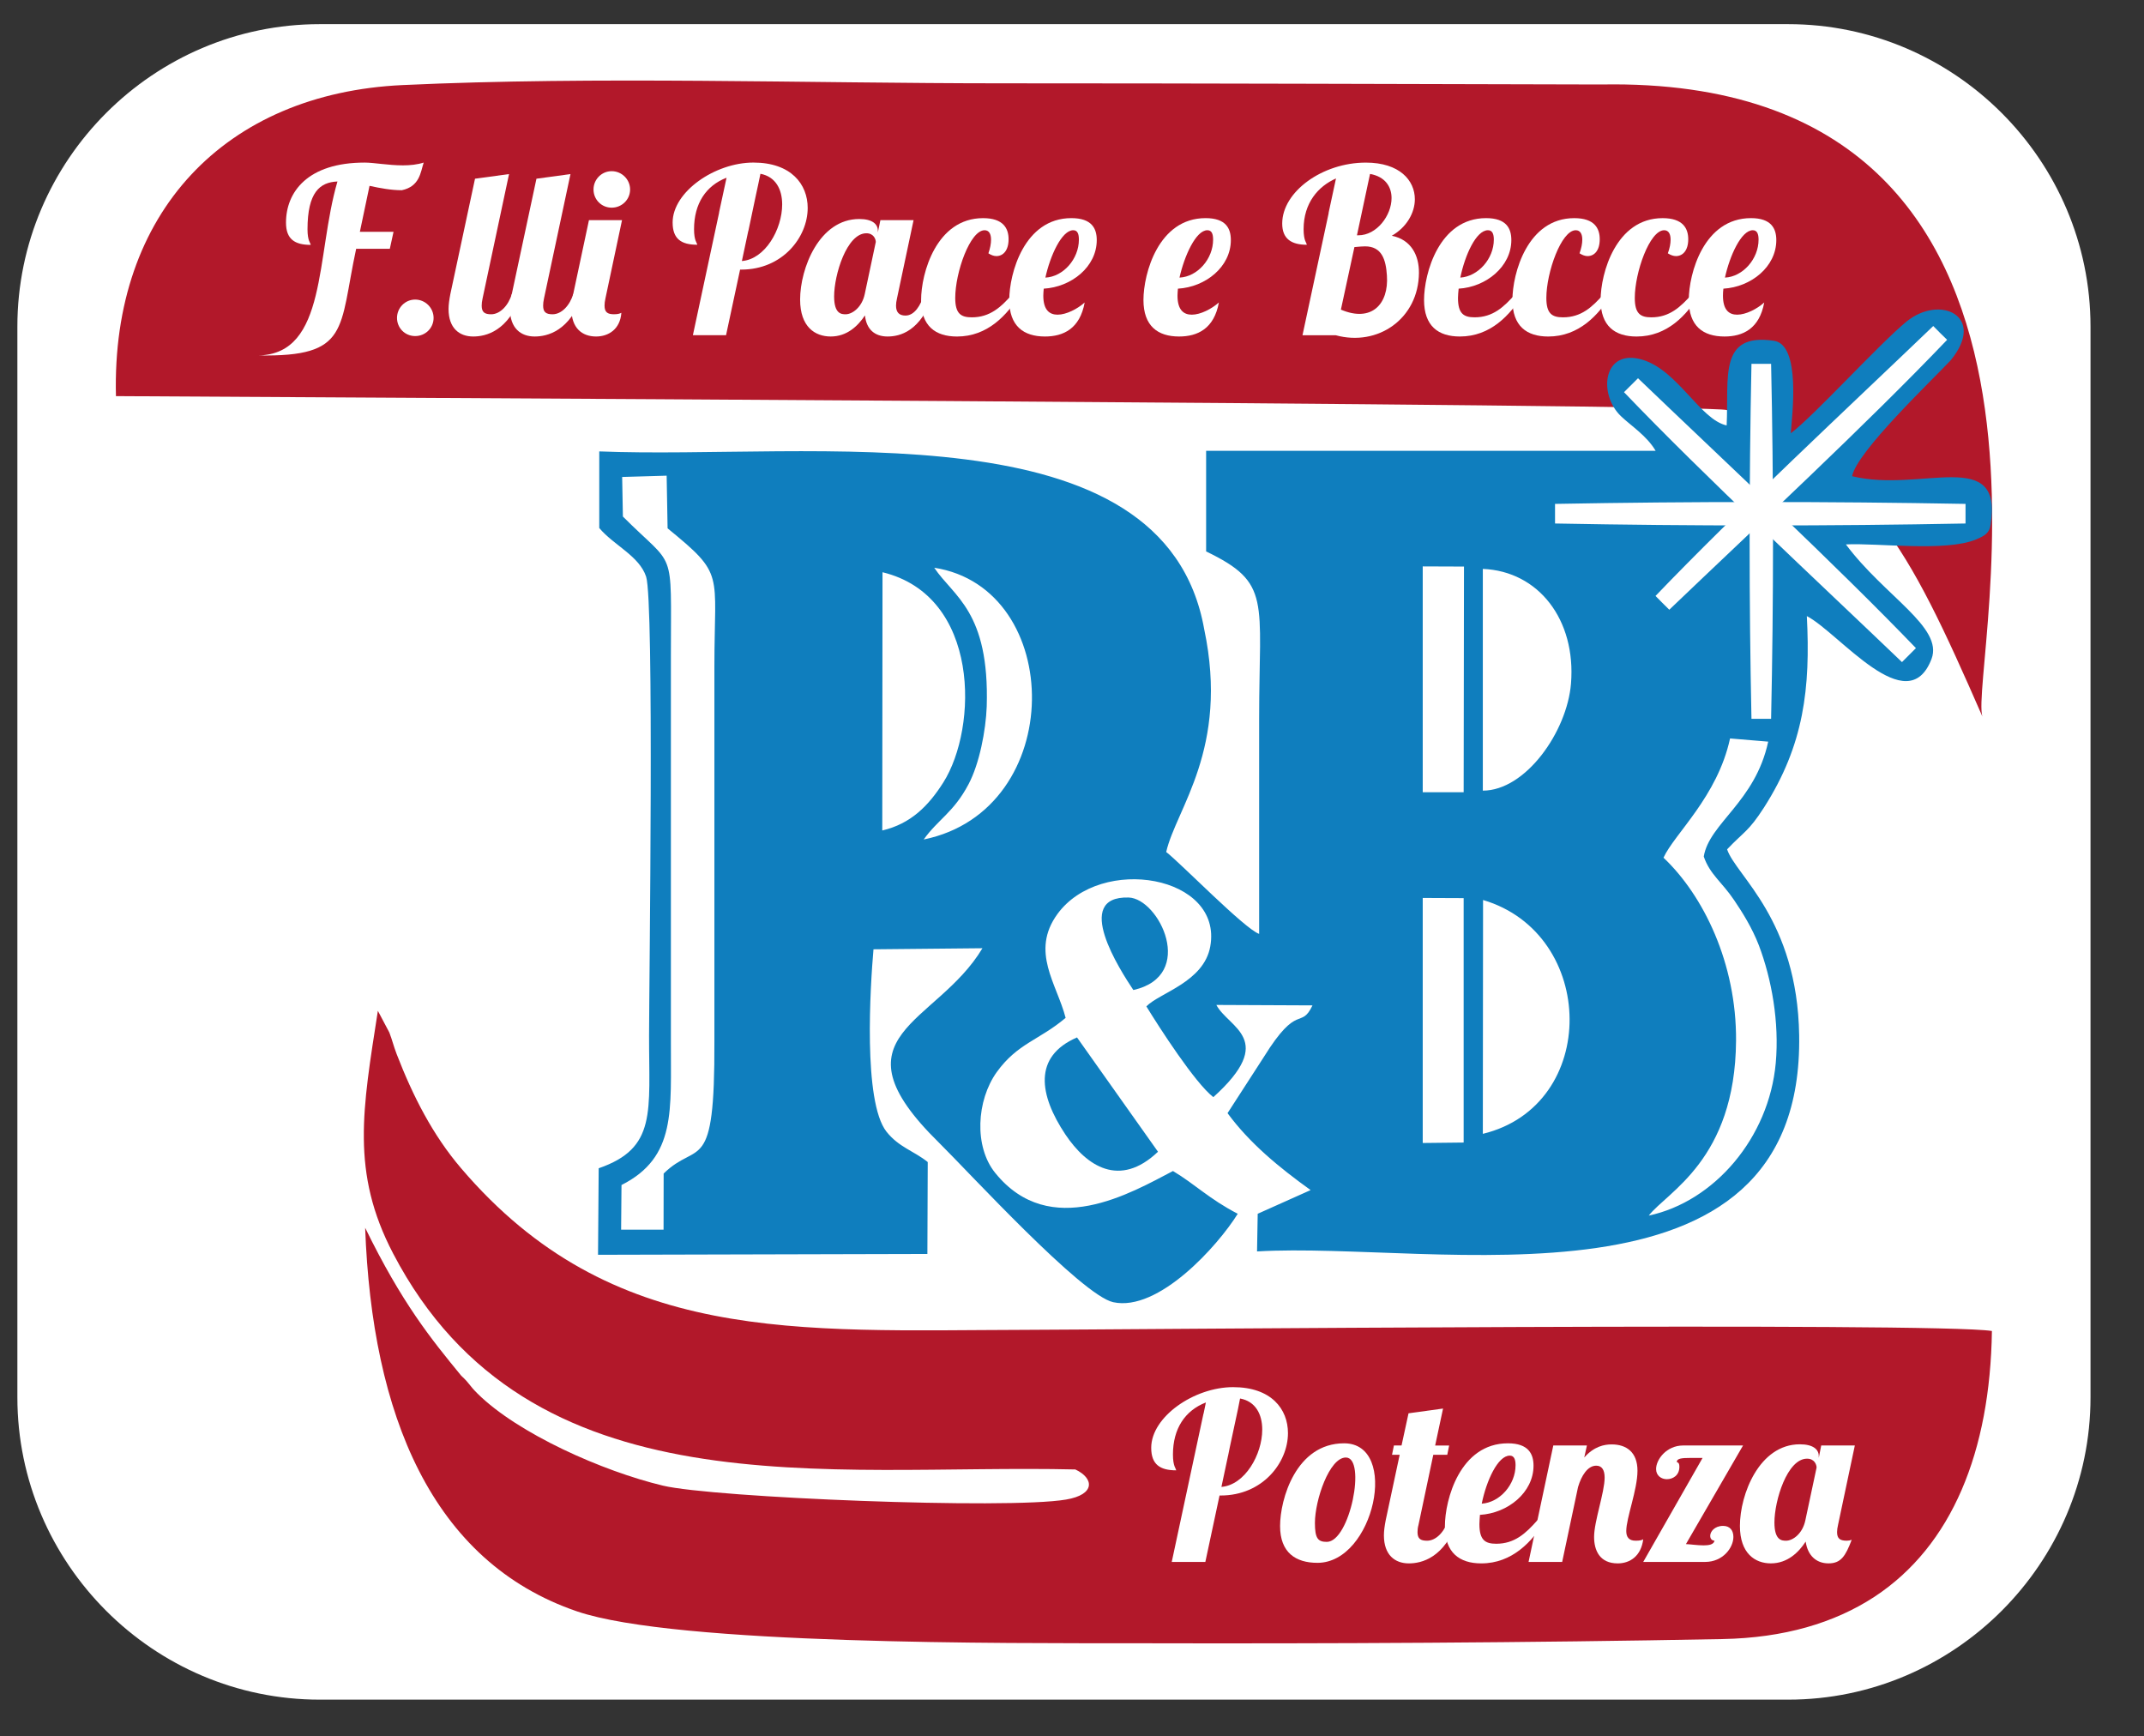 <?xml version="1.0" encoding="utf-8"?>
<!-- Generator: Adobe Illustrator 16.0.0, SVG Export Plug-In . SVG Version: 6.00 Build 0)  -->
<!DOCTYPE svg PUBLIC "-//W3C//DTD SVG 1.1//EN" "http://www.w3.org/Graphics/SVG/1.1/DTD/svg11.dtd">
<svg version="1.1" id="Livello_1" xmlns="http://www.w3.org/2000/svg" xmlns:xlink="http://www.w3.org/1999/xlink" x="0px" y="0px"
	 width="123.5px" height="100px" viewBox="-11.5 -34 123.5 100" enable-background="new -11.5 -34 123.5 100" xml:space="preserve">
<rect x="-11.5" y="-34" width="123.5" height="100" fill="#333333" stroke="none"/>
<title>logo-inverted</title>
<desc>Created with Sketch.</desc>
<g id="Page-1">
	<defs>
		<filter id="Adobe_OpacityMaskFilter" filterUnits="userSpaceOnUse" x="-2" y="-2" width="81" height="36">
			<feColorMatrix  type="matrix" values="1 0 0 0 0  0 1 0 0 0  0 0 1 0 0  0 0 0 1 0"/>
		</filter>
	</defs>
	<mask maskUnits="userSpaceOnUse" x="-2" y="-2" width="81" height="36" id="mask-2">
		<g filter="url(#Adobe_OpacityMaskFilter)">
			<rect id="path-1" x="4" y="46" fill="#FFFFFF" width="77" height="32"/>
		</g>
	</mask>
	<g id="Artboard" transform="translate(-4, -46)" mask="url(#mask-2)">
		<g id="Rectangle">
			<rect id="path-1_1_" x="4" y="46" fill="none" stroke="#FFFFFF" stroke-width="4" width="77" height="32"/>
		</g>
		<path id="FUSE" fill="#FFFFFF" d="M15.16,56.864v4.608h7.44v2.616h-7.44V71h-2.832V54.224h11.184l-0.024,2.64H15.16z
			 M33.712,68.504c1.312,0,2.352-0.447,3.12-1.344s1.152-2.112,1.152-3.648v-9.288h2.832v9.408c0,2.416-0.664,4.276-1.992,5.58
			c-1.328,1.304-3.032,1.956-5.112,1.956s-3.784-0.652-5.112-1.956s-1.992-3.164-1.992-5.58v-9.408h2.832v9.288
			c0,1.536,0.384,2.752,1.152,3.648C31.36,68.057,32.4,68.504,33.712,68.504L33.712,68.504z M48.305,56.936
			c-0.529,0.336-0.793,0.844-0.793,1.524s0.264,1.2,0.793,1.56c0.527,0.36,1.651,0.748,3.371,1.164c1.721,0.416,3.016,1,3.889,1.751
			c0.871,0.752,1.308,1.86,1.308,3.324c0,1.465-0.552,2.652-1.656,3.564s-2.552,1.367-4.344,1.367c-2.624,0-4.952-0.903-6.983-2.711
			l1.775-2.137c1.695,1.473,3.456,2.208,5.279,2.208c0.912,0,1.637-0.196,2.173-0.588s0.804-0.912,0.804-1.56
			c0-0.648-0.252-1.152-0.756-1.512c-0.504-0.36-1.372-0.688-2.604-0.984c-1.232-0.297-2.168-0.568-2.809-0.816
			s-1.208-0.572-1.704-0.972c-0.991-0.752-1.487-1.904-1.487-3.456c0-1.552,0.563-2.748,1.691-3.588
			c1.128-0.84,2.523-1.26,4.188-1.26c1.072,0,2.137,0.176,3.192,0.528c1.056,0.352,1.968,0.848,2.736,1.488l-1.513,2.136
			c-0.496-0.448-1.168-0.816-2.016-1.104c-0.848-0.288-1.684-0.432-2.508-0.432S48.832,56.6,48.305,56.936L48.305,56.936z
			 M72.16,54.224v2.664h-8.952v4.44h8.04v2.52h-8.04v4.488h9.24V71H60.376V54.224H72.16z"/>
	</g>
</g>
<g>
	<path fill-rule="evenodd" clip-rule="evenodd" fill="#FFFFFF" d="M6.918-32.609h84.586c9.576,0,17.415,7.839,17.415,17.42V46.48
		c0,9.573-7.839,17.412-17.415,17.412H6.918c-9.582,0-17.417-7.839-17.417-17.412v-61.669C-10.5-24.771-2.664-32.609,6.918-32.609z"
		/>
	<path fill-rule="evenodd" clip-rule="evenodd" fill="#0F7EBE" d="M50.539,25.752c-2.543,1.096-2.185,3.315-0.671,5.587
		c1.221,1.824,3.124,3.104,5.335,0.996L50.539,25.752z"/>
	<path fill-rule="evenodd" clip-rule="evenodd" fill="#0F7EBE" d="M53.784,23.021c3.661-0.821,1.482-5.277-0.274-5.328
		C50.252,17.603,53.024,21.88,53.784,23.021z"/>
	<path fill-rule="evenodd" clip-rule="evenodd" fill="#B2182A" d="M102.69,7.266c-0.805-2.563,7.788-36.935-21.939-36.4
		c-11.512-0.026-23.019-0.067-34.524-0.067c-11.264,0-23.383-0.418-34.54,0.101C1.481-28.623-5.088-21.763-4.821-11.185
		c4.518,0.042,91.98,0.444,92.792,0.803C96.212-6.754,98.308-2.76,102.69,7.266z"/>
	<path fill-rule="evenodd" clip-rule="evenodd" fill="#B2182A" d="M96.468,57.971L96.468,57.971L96.468,57.971
		c-2.307,1.507-5.207,2.363-8.74,2.431c-11.295,0.217-22.559,0.269-33.866,0.242c-7.11-0.009-26.407,0.115-32.123-1.836
		C13.354,55.945,9.924,47.461,9.534,36.715c2.127,4.348,3.782,6.383,5.532,8.517c0.524,0.485,0.411,0.504,0.947,1.038
		c2.332,2.303,7.202,4.466,10.674,5.296c2.897,0.693,19.839,1.38,23.218,0.802c1.699-0.284,1.623-1.224,0.537-1.734
		c-14.246-0.332-31.457,2.571-39.296-12.436c-2.45-4.684-1.758-8.318-0.88-13.979l0.661,1.249c0.172,0.45,0.227,0.728,0.42,1.239
		c0.933,2.418,2.077,4.664,3.714,6.58c8.677,10.168,19.294,9.341,32.487,9.306c4.46-0.007,52.554-0.45,55.691,0.066
		C103.138,49.595,100.946,55.031,96.468,57.971z"/>
	<path fill-rule="evenodd" clip-rule="evenodd" fill="#FFFFFF" d="M87.747-16.973c0-0.116,0.007-0.267,0.025-0.401
		c1.591-0.092,3.048-1.257,3.048-2.798c0-0.662-0.288-1.265-1.457-1.265c-2.722,0-3.584,3.191-3.584,4.716
		c0,1.498,0.817,2.102,2.058,2.102c1.054,0,2.012-0.444,2.287-1.96c-0.416,0.377-1.055,0.703-1.56,0.703
		C88.099-15.875,87.747-16.144,87.747-16.973L87.747-16.973z M89.798-20.198c0,1.115-0.907,2.137-1.936,2.187
		c0.274-1.255,0.938-2.729,1.604-2.729C89.715-20.741,89.798-20.523,89.798-20.198z"/>
	<path fill-rule="evenodd" clip-rule="evenodd" fill="#FFFFFF" d="M84.572-19.41c0.159,0.101,0.319,0.16,0.466,0.16
		c0.39,0,0.709-0.318,0.709-0.971c0-0.612-0.294-1.215-1.476-1.215c-2.689,0-3.571,3.175-3.571,4.716
		c0,1.498,0.824,2.102,2.07,2.102c1.77,0,2.888-1.231,3.642-2.445h-0.447c-0.665,0.754-1.304,1.34-2.345,1.34
		c-0.633,0-0.952-0.219-0.952-1.115c0-1.474,0.856-3.902,1.693-3.902c0.255,0,0.37,0.217,0.37,0.543
		C84.731-19.971,84.681-19.703,84.572-19.41L84.572-19.41z"/>
	<path fill-rule="evenodd" clip-rule="evenodd" fill="#FFFFFF" d="M79.486-19.41c0.16,0.101,0.319,0.16,0.46,0.16
		c0.39,0,0.703-0.318,0.703-0.971c0-0.612-0.288-1.215-1.47-1.215c-2.689,0-3.559,3.175-3.559,4.716
		c0,1.498,0.818,2.102,2.063,2.102c1.764,0,2.895-1.231,3.648-2.445h-0.454c-0.664,0.754-1.297,1.34-2.345,1.34
		c-0.639,0-0.958-0.219-0.958-1.115c0-1.474,0.862-3.902,1.693-3.902c0.262,0,0.377,0.217,0.377,0.543
		C79.646-19.971,79.589-19.703,79.486-19.41L79.486-19.41z"/>
	<path fill-rule="evenodd" clip-rule="evenodd" fill="#FFFFFF" d="M72.484-16.839c0-0.158,0.02-0.351,0.038-0.535
		c1.578-0.092,3.035-1.273,3.035-2.798c0-0.662-0.275-1.265-1.457-1.265c-2.709,0-3.571,3.191-3.571,4.716
		c0,1.498,0.817,2.102,2.063,2.102c1.764,0,2.895-1.231,3.648-2.445h-0.454c-0.664,0.754-1.297,1.34-2.345,1.34
		C72.804-15.724,72.484-15.943,72.484-16.839L72.484-16.839z M74.548-20.198c0,1.107-0.907,2.12-1.93,2.187
		c0.269-1.306,0.914-2.729,1.591-2.729C74.465-20.741,74.548-20.523,74.548-20.198z"/>
	<path fill-rule="evenodd" clip-rule="evenodd" fill="#FFFFFF" d="M56.327-16.973c0-0.116,0.013-0.267,0.025-0.401
		c1.591-0.092,3.048-1.257,3.048-2.798c0-0.662-0.274-1.265-1.457-1.265c-2.715,0-3.577,3.191-3.577,4.716
		c0,1.498,0.824,2.102,2.051,2.102c1.061,0,2.019-0.444,2.293-1.96c-0.422,0.377-1.061,0.703-1.559,0.703
		C56.685-15.875,56.327-16.144,56.327-16.973L56.327-16.973z M58.378-20.198c0,1.115-0.9,2.137-1.936,2.187
		c0.281-1.255,0.945-2.729,1.604-2.729C58.302-20.741,58.378-20.523,58.378-20.198z"/>
	<path fill-rule="evenodd" clip-rule="evenodd" fill="#FFFFFF" d="M48.597-16.973c0-0.116,0.013-0.267,0.025-0.401
		c1.591-0.092,3.054-1.257,3.054-2.798c0-0.662-0.28-1.265-1.463-1.265c-2.715,0-3.577,3.191-3.577,4.716
		c0,1.498,0.824,2.102,2.057,2.102c1.055,0,2.013-0.444,2.287-1.96c-0.421,0.377-1.061,0.703-1.559,0.703
		C48.955-15.875,48.597-16.144,48.597-16.973L48.597-16.973z M50.647-20.198c0,1.115-0.9,2.137-1.93,2.187
		c0.275-1.255,0.939-2.729,1.604-2.729C50.571-20.741,50.647-20.523,50.647-20.198z"/>
	<path fill-rule="evenodd" clip-rule="evenodd" fill="#FFFFFF" d="M45.435-19.41c0.153,0.101,0.312,0.16,0.46,0.16
		c0.383,0,0.702-0.318,0.702-0.971c0-0.612-0.293-1.215-1.469-1.215c-2.694,0-3.57,3.175-3.57,4.716
		c0,1.498,0.824,2.102,2.068,2.102c1.764,0,2.888-1.231,3.642-2.445H46.82c-0.657,0.754-1.297,1.34-2.344,1.34
		c-0.633,0-0.952-0.219-0.952-1.115c0-1.474,0.855-3.902,1.692-3.902c0.256,0,0.371,0.217,0.371,0.543
		C45.588-19.971,45.537-19.703,45.435-19.41L45.435-19.41z"/>
	<path fill-rule="evenodd" clip-rule="evenodd" fill="#FFFFFF" d="M39.213-21.319l-0.146,0.703v-0.091
		c0-0.387-0.317-0.679-1.071-0.679c-2.309,0-3.407,2.848-3.407,4.64c0,1.575,0.859,2.127,1.764,2.127
		c0.938,0,1.563-0.604,1.972-1.215c0.08,0.797,0.556,1.215,1.3,1.215c0.716,0,1.907-0.284,2.661-2.445h-0.553
		c-0.201,0.661-0.556,1.239-1.076,1.239c-0.367,0-0.543-0.193-0.543-0.57c0-0.117,0.016-0.251,0.055-0.418l0.955-4.506H39.213
		L39.213-21.319z M38.405-20.565c0.421,0,0.543,0.343,0.543,0.501l-0.636,3c-0.16,0.762-0.715,1.165-1.101,1.165
		c-0.239,0-0.663-0.018-0.663-1.03C36.549-18.179,37.277-20.565,38.405-20.565z"/>
	<path fill-rule="evenodd" clip-rule="evenodd" fill="#FFFFFF" d="M22.425-21.319l-0.906,4.255c-0.062,0.318-0.104,0.61-0.104,0.862
		c0,1.105,0.623,1.583,1.42,1.583c0.715,0,1.39-0.418,1.457-1.366c-0.08,0.042-0.184,0.085-0.426,0.085
		c-0.369,0-0.542-0.118-0.542-0.495c0-0.117,0.013-0.251,0.051-0.418l0.955-4.506H22.425z"/>
	<path fill-rule="evenodd" clip-rule="evenodd" fill="#FFFFFF" d="M22.688-23.087c0,0.586,0.465,1.048,1.046,1.048
		c0.583,0,1.061-0.462,1.061-1.048c0-0.578-0.478-1.054-1.061-1.054C23.153-24.141,22.688-23.665,22.688-23.087z"/>
	<path fill-rule="evenodd" clip-rule="evenodd" fill="#FFFFFF" d="M19.401-23.707l-1.42,6.643c-0.062,0.318-0.105,0.61-0.105,0.862
		c0,1.105,0.625,1.583,1.42,1.583c0.716,0,2.027-0.284,2.781-2.445h-0.558c-0.196,0.661-0.674,1.165-1.188,1.165
		c-0.374,0-0.545-0.118-0.545-0.495c0-0.117,0.013-0.251,0.05-0.418l1.525-7.162L19.401-23.707z"/>
	<path fill-rule="evenodd" clip-rule="evenodd" fill="#FFFFFF" d="M15.862-23.707l-1.42,6.643c-0.062,0.318-0.104,0.61-0.104,0.862
		c0,1.105,0.623,1.583,1.42,1.583c0.715,0,2.027-0.284,2.781-2.445h-0.558c-0.196,0.661-0.674,1.165-1.19,1.165
		c-0.372,0-0.544-0.118-0.544-0.495c0-0.117,0.013-0.251,0.051-0.418l1.524-7.162L15.862-23.707z"/>
	<path fill-rule="evenodd" clip-rule="evenodd" fill="#FFFFFF" d="M11.369-15.69c0,0.586,0.465,1.046,1.046,1.046
		c0.586,0,1.061-0.46,1.061-1.046c0-0.578-0.475-1.056-1.061-1.056C11.834-16.746,11.369-16.269,11.369-15.69z"/>
	<path fill-rule="evenodd" clip-rule="evenodd" fill="#FFFFFF" d="M29.92-21.763l0.431-2.001c-1.193,0.46-1.872,1.498-1.872,2.964
		c0,0.669,0.172,0.779,0.184,0.896c-0.912,0-1.418-0.327-1.418-1.281c0-1.768,2.44-3.452,4.653-3.452
		c2.172,0,3.127,1.249,3.127,2.613c0,1.684-1.444,3.552-3.827,3.552h-0.067l-0.809,3.777h-1.91l1.513-7.069H29.92L29.92-21.763z
		 M32.303-23.991l-0.126,0.604l0,0l-0.155,0.719l-0.414,1.969h-0.005l-0.369,1.733c1.34-0.101,2.321-1.833,2.321-3.258
		C33.556-23.087,33.187-23.823,32.303-23.991z"/>
	<path fill-rule="evenodd" clip-rule="evenodd" fill="#FFFFFF" d="M65.028-21.729l0.429-1.993c-1.029,0.452-1.866,1.415-1.866,2.923
		c0,0.669,0.173,0.779,0.186,0.896c-0.875,0-1.418-0.327-1.418-1.223c0-1.826,2.306-3.509,4.817-3.509
		c1.941,0,2.823,1.022,2.823,2.111c0,0.778-0.473,1.617-1.329,2.102c1.125,0.225,1.572,1.139,1.565,2.135
		c-0.019,2.639-2.363,4.263-4.798,3.594l0,0h-1.91l1.508-7.036H65.028L65.028-21.729z M68.39-18.128
		c-0.058-0.921-0.294-1.683-1.259-1.683c-0.103,0-0.371,0.016-0.613,0.042c-0.218,1.03-0.556,2.571-0.779,3.602
		C67.508-15.414,68.504-16.487,68.39-18.128L68.39-18.128z M67.418-23.983l-0.128,0.596l0,0l-0.626,2.939h0.083
		c1.061,0,1.91-1.147,1.91-2.144C68.657-23.237,68.3-23.823,67.418-23.983z"/>
	<path fill-rule="evenodd" clip-rule="evenodd" fill="#FFFFFF" d="M93.407,49.253l-0.141,0.712v-0.102
		c0-0.384-0.325-0.678-1.092-0.678c-2.332,0-3.45,2.882-3.45,4.699c0,1.591,0.875,2.159,1.782,2.159
		c0.958,0,1.604-0.636,2.006-1.255c0.109,0.779,0.588,1.255,1.316,1.255c0.716,0,0.978-0.418,1.335-1.357
		c-0.089,0.035-0.172,0.051-0.287,0.051c-0.377,0-0.556-0.115-0.556-0.492c0-0.127,0.019-0.262,0.058-0.428l0.965-4.564H93.407
		L93.407,49.253z M92.59,50.013c0.435,0,0.55,0.354,0.55,0.512l-0.646,3.034c-0.16,0.776-0.722,1.179-1.112,1.179
		c-0.242,0-0.67-0.016-0.67-1.048C90.712,52.428,91.446,50.013,92.59,50.013z"/>
	<path fill-rule="evenodd" clip-rule="evenodd" fill="#FFFFFF" d="M87.262,54.737c-0.045,0.218-0.313,0.269-0.626,0.269
		c-0.364,0-0.799-0.067-1.022-0.073l3.29-5.68h-3.45c-0.958,0-1.559,0.805-1.559,1.357c0,0.384,0.307,0.585,0.62,0.585
		c0.345,0,0.722-0.218,0.722-0.713c0-0.31-0.147-0.227-0.147-0.29c0-0.195,0.32-0.221,0.741-0.221h0.741l-3.418,5.989h3.565
		c1.028,0,1.629-0.821,1.629-1.44c0-0.361-0.186-0.636-0.594-0.636c-0.492,0-0.741,0.335-0.741,0.568
		C87.013,54.604,87.083,54.722,87.262,54.737z"/>
	<path fill-rule="evenodd" clip-rule="evenodd" fill="#FFFFFF" d="M80.931,51.103c0,0.855-0.607,2.514-0.607,3.418
		c0,0.77,0.319,1.523,1.361,1.523c0.702,0,1.348-0.418,1.469-1.39c-0.083,0.058-0.217,0.083-0.44,0.083
		c-0.402,0-0.537-0.227-0.537-0.559c0-0.754,0.646-2.38,0.646-3.47c0-1.073-0.639-1.517-1.488-1.517
		c-0.422,0-1.01,0.111-1.578,0.754l0.153-0.693h-1.936l-1.425,6.708h1.936l0.914-4.312c0.197-0.671,0.562-1.232,1.047-1.232
		C80.771,50.416,80.931,50.658,80.931,51.103L80.931,51.103z"/>
	<path fill-rule="evenodd" clip-rule="evenodd" fill="#FFFFFF" d="M73.718,53.782c0-0.156,0.019-0.342,0.031-0.533
		c1.61-0.093,3.086-1.291,3.086-2.833c0-0.668-0.287-1.288-1.476-1.288c-2.754,0-3.629,3.233-3.629,4.782
		c0,1.514,0.837,2.134,2.096,2.134c1.782,0,2.933-1.255,3.692-2.485h-0.46c-0.671,0.761-1.316,1.354-2.37,1.354
		C74.043,54.913,73.718,54.696,73.718,53.782L73.718,53.782z M75.8,50.39c0,1.115-0.907,2.146-1.948,2.214
		c0.269-1.325,0.927-2.767,1.616-2.767C75.717,49.837,75.8,50.058,75.8,50.39z"/>
	<path fill-rule="evenodd" clip-rule="evenodd" fill="#FFFFFF" d="M69.635,47.4l-0.402,1.853h-0.44l-0.109,0.536h0.441l-0.805,3.77
		c-0.064,0.326-0.103,0.62-0.103,0.869c0,1.131,0.633,1.616,1.438,1.616c0.722,0,2.051-0.3,2.817-2.485h-0.562
		c-0.204,0.668-0.689,1.179-1.207,1.179c-0.377,0-0.55-0.115-0.55-0.492c0-0.127,0.013-0.262,0.058-0.428l0.85-4.028h0.805
		l0.109-0.536h-0.806l0.454-2.128L69.635,47.4z"/>
	<path fill-rule="evenodd" clip-rule="evenodd" fill="#FFFFFF" d="M65.923,49.128c-2.772,0-3.687,3.224-3.687,4.763
		c0,1.533,0.901,2.121,2.153,2.121C67.661,56.012,69.13,49.128,65.923,49.128L65.923,49.128z M64.927,54.805
		c-0.512,0-0.684-0.201-0.684-1.09c0-1.312,0.83-3.769,1.782-3.769C67.22,49.946,66.262,54.805,64.927,54.805L64.927,54.805z"/>
	<path fill-rule="evenodd" clip-rule="evenodd" fill="#FFFFFF" d="M57.822,47.426l-1.827,8.535h1.936l0.818-3.827h0.063
		c2.421,0,3.878-1.894,3.878-3.594c0-1.383-0.958-2.647-3.162-2.647c-2.243,0-4.715,1.709-4.715,3.494
		c0,0.962,0.511,1.297,1.438,1.297c-0.014-0.118-0.186-0.227-0.186-0.913c0-1.482,0.689-2.527,1.897-2.996l-0.135,0.651H57.822
		L57.822,47.426z M59.931,46.547c0.9,0.166,1.277,0.914,1.277,1.792c0,1.432-0.996,3.191-2.351,3.3l0.383-1.802v0.01l0.096-0.476
		l0.474-2.214l0,0L59.931,46.547z"/>
	<polygon fill-rule="evenodd" clip-rule="evenodd" fill="#FFFFFF" points="85.703,-6.209 81.64,-11.536 81.64,-12.701 
		83.467,-12.106 84.01,-12.106 88.469,-8.43 88.469,-12.584 89.185,-13.304 90.392,-13.606 90.999,-13.606 91.114,-8.254 
		99.355,-15.414 100.499,-15.414 101.1,-14.141 92.979,-6.026 98.762,-6.026 101.278,-6.026 102.275,-5.029 102.275,-3.429 
		92.679,-3.429 	"/>
	<path fill-rule="evenodd" clip-rule="evenodd" fill="#0F7EBE" d="M70.453,17.718l2.357,0.01v14.077l-2.357,0.026V17.718
		L70.453,17.718z M73.928,17.836c6.574,1.942,6.722,11.835-0.013,13.468L73.928,17.836L73.928,17.836z M70.453-1.378l2.376,0.009
		l-0.019,12.998h-2.357V-1.378L70.453-1.378z M84.322,15.399c0.627-1.374,3.105-3.509,3.834-6.868l2.197,0.184
		c-0.747,3.477-3.393,4.691-3.712,6.617c0.358,1.039,1.048,1.466,1.751,2.514c0.466,0.687,1.035,1.591,1.425,2.604
		c0.734,1.942,1.182,4.414,0.971,6.775c-0.39,4.312-3.546,7.982-7.315,8.787c1.048-1.357,4.978-3.2,5.028-10.068
		C88.533,21.487,86.623,17.577,84.322,15.399L84.322,15.399z M39.335-1.042c5.633,1.366,5.505,8.946,3.501,12.111
		c-0.85,1.34-1.869,2.378-3.515,2.763L39.335-1.042L39.335-1.042z M73.915-1.234c3.214,0.133,5.373,2.931,5.079,6.6
		c-0.224,2.781-2.619,6.171-5.079,6.171V-1.234L73.915-1.234z M41.708,14.351c8.281-1.691,8.141-14.48,0.607-15.652
		c1.102,1.658,3.189,2.495,3.023,7.989c-0.052,1.391-0.422,3.3-1.048,4.481C43.434,12.794,42.529,13.196,41.708,14.351
		L41.708,14.351z M24.3,34.252c3.184-1.606,2.827-4.331,2.845-8.299V3.715c0-6.341,0.292-4.9-2.765-7.965l-0.042-2.279l2.563-0.075
		l0.054,3.033c3.321,2.713,2.696,2.479,2.696,7.947v21.577c0.033,7.871-0.942,5.686-2.923,7.638l-0.005,3.232h-2.445L24.3,34.252
		L24.3,34.252z M83.869-8.035H57.976v5.795c3.77,1.817,3.054,2.772,3.054,9.607v12.421c-0.824-0.278-4.517-4.071-5.354-4.717
		c0.562-2.487,3.642-5.937,2.191-12.822C55.573-10.674,35.18-7.508,23.019-8.001v4.413c0.85,1.004,2.303,1.608,2.698,2.798
		c0.473,1.405,0.176,23.268,0.171,26.414c-0.008,4.431,0.457,6.501-2.902,7.663l-0.038,4.983l18.972-0.048l0.02-5.293
		c-0.802-0.646-1.661-0.847-2.377-1.751c-1.361-1.734-0.93-8.41-0.748-10.503l6.276-0.061c-2.641,4.424-8.859,4.961-2.513,11.189
		c1.746,1.726,8.236,8.804,10.045,9.197c2.606,0.571,6.03-3.249,7.174-5.092c-1.647-0.854-2.446-1.693-3.73-2.463
		c-2.396,1.249-7.079,4.021-10.241,0.108c-1.227-1.515-1.08-4.169,0.089-5.804c1.201-1.665,2.441-1.834,3.968-3.125
		c-0.505-1.958-2.044-3.816-0.473-5.979c2.498-3.432,9.545-2.227,8.804,1.869c-0.37,2.051-2.92,2.664-3.68,3.449
		c0.734,1.198,2.811,4.425,3.858,5.227c3.699-3.342,0.875-3.978,0.173-5.31l5.539,0.025c-0.684,1.425-0.837-0.201-2.799,2.965
		c-0.696,1.08-1.393,2.159-2.095,3.242c1.265,1.725,2.964,3.124,4.785,4.431l-3.048,1.364l-0.038,2.169
		c10.26-0.61,31.496,4.223,31.228-12.455c-0.108-6.683-3.642-9.179-4.152-10.703c0.978-1.03,1.227-1.013,2.128-2.412
		c2.306-3.61,2.677-6.876,2.466-11.022c1.859,0.963,5.794,6.081,7.181,2.471c0.696-1.835-2.696-3.602-4.932-6.6
		c1.833-0.092,5.743,0.444,7.5-0.286c0.485-0.209,0.767-0.352,0.837-0.854c0.729-4.539-3.999-1.808-7.979-2.789
		c0.269-1.407,4.555-5.477,5.68-6.675c2.076-2.538-0.613-3.811-2.549-2.228c-1.578,1.298-5.342,5.445-6.664,6.432
		c0.077-1.038,0.595-5.092-0.965-5.327c-3.207-0.478-2.594,2.102-2.728,4.875c-1.521-0.335-2.792-3.14-4.823-3.777
		c-2.287-0.712-2.613,1.968-1.259,3.25C82.419-9.501,83.358-8.907,83.869-8.035z"/>
	<path fill-rule="evenodd" clip-rule="evenodd" fill="#FFFFFF" d="M9.229-20.649l0.557-2.647c0.61,0.134,1.248,0.252,1.859,0.252
		c1.033-0.219,1.077-1.03,1.26-1.592c-0.369,0.118-0.783,0.16-1.193,0.16c-0.838,0-1.675-0.16-2.207-0.16
		c-3.279,0-4.531,1.691-4.531,3.459c0,0.955,0.506,1.281,1.425,1.281c-0.013-0.116-0.186-0.225-0.186-0.896
		c0-2.127,0.705-2.713,1.725-2.755c-1.248,4.255-0.582,9.933-4.542,10.018c5.268,0.091,4.622-1.508,5.619-6.14h1.939l0.214-0.98
		H9.229z"/>
	<path fill-rule="evenodd" clip-rule="evenodd" fill="#FFFFFF" d="M78.074-4.978c7.846-0.144,15.729-0.144,23.646,0
		c0,0.377,0,0.754,0,1.129c-7.833,0.151-15.717,0.151-23.646,0C78.074-4.224,78.074-4.601,78.074-4.978z"/>
	<path fill-rule="evenodd" clip-rule="evenodd" fill="#FFFFFF" d="M89.389,7.4c-0.141-6.785-0.141-13.602,0-20.444
		c0.377,0,0.754,0,1.131,0c0.147,6.768,0.147,13.576,0,20.444C90.143,7.4,89.766,7.4,89.389,7.4z"/>
	<path fill-rule="evenodd" clip-rule="evenodd" fill="#FFFFFF" d="M83.862,0.323c4.696-4.9,11.053-10.805,15.998-15.546
		c0.262,0.269,0.53,0.537,0.799,0.795c-4.677,4.9-11.047,10.805-16.004,15.545C84.387,0.85,84.118,0.591,83.862,0.323z"/>
	<path fill-rule="evenodd" clip-rule="evenodd" fill="#FFFFFF" d="M98.863,3.329c-4.708-4.891-11.065-10.804-16.01-15.544
		c-0.269,0.268-0.537,0.535-0.806,0.803C86.731-6.52,93.101-0.615,98.059,4.134C98.327,3.866,98.595,3.597,98.863,3.329z"/>
</g>
</svg>
